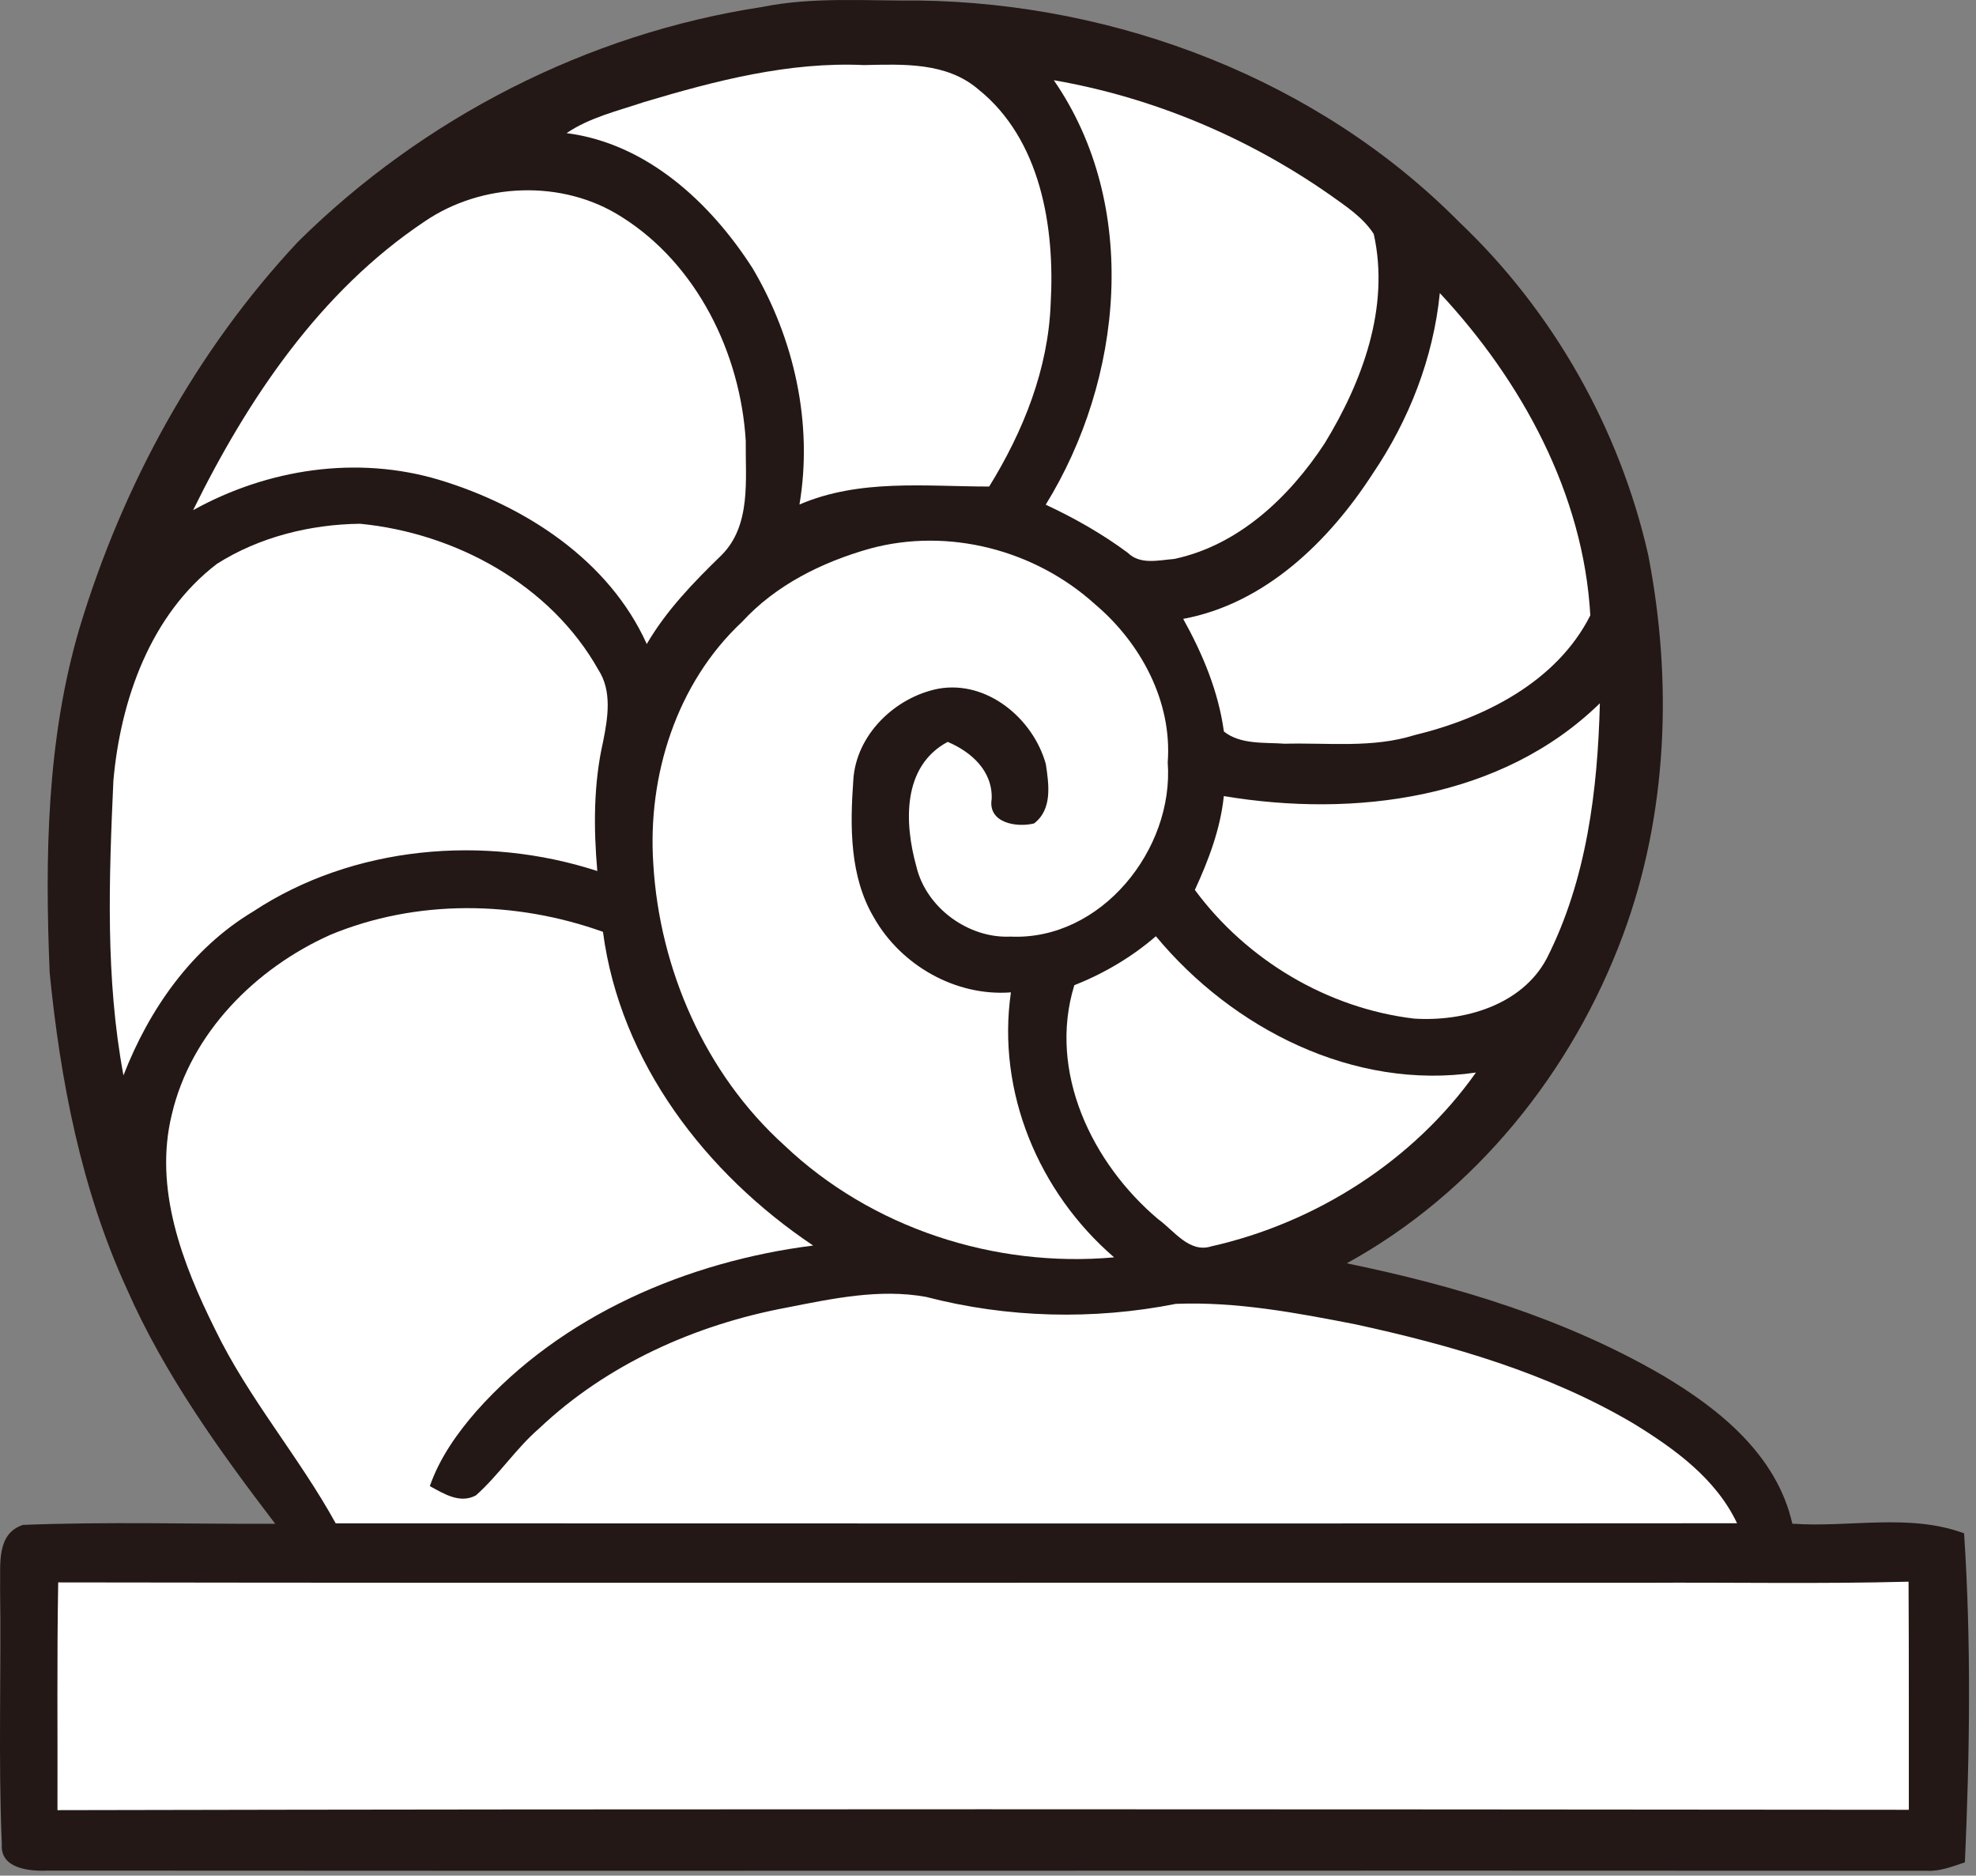 <svg width="255" height="242" fill="none" xmlns="http://www.w3.org/2000/svg"><rect width="100%" height="100%" fill="#808080" stroke="none"/><path d="M98.32.905c6.66-1.35 13.496-.77 20.25-.84 25.653.366 51.532 10.2 69.722 28.567 12.135 11.503 20.722 26.686 24.412 42.981 3.147 16.237 2.531 33.408-3.252 49.017-6.541 17.644-19.066 33.265-35.66 42.366 14.122 2.899 28.185 7.147 40.71 14.425 7.404 4.367 14.808 10.343 16.795 19.171 7.345.521 15.127-1.372 22.165 1.243.934 14.106.733 28.319.106 42.449-1.585.521-3.181 1.171-4.861 1.089-80.841-.06-161.681.047-242.534-.024-2.33.106-6.174-.225-5.937-3.408-.473-11.03-.06-22.094-.225-33.136.083-2.875-.532-6.923 2.957-8.059 10.834-.426 21.703-.106 32.55-.142-7.263-9.514-14.324-19.325-19.161-30.33-5.867-12.828-8.563-26.816-9.947-40.769-.615-14.887-.402-30.034 3.844-44.448 5.559-18.426 15.02-35.787 28.208-49.869C54.618 15.2 75.825 4.337 98.321.905z" fill="#231815"/><path d="M83.123 13.165c-3.406 1.148-7.002 1.976-10.006 4.012 10.35 1.325 18.581 8.97 24.01 17.443 5.37 9.077 7.806 20.011 6.044 30.473 7.759-3.338 16.274-2.32 24.483-2.32 4.411-7.148 7.628-15.16 7.936-23.644.556-9.787-1.266-21.16-9.379-27.633-4.104-3.49-9.675-3.207-14.714-3.1-9.686-.45-19.184 2.023-28.374 4.769z" fill="#fff"/><path d="M135.99 10.348c11.165 16.166 8.953 38.58-1.041 54.768 3.714 1.728 7.298 3.763 10.598 6.213 1.608 1.574 3.95.947 5.961.793 8.326-1.751 14.89-7.988 19.432-14.91 4.885-7.989 8.445-17.598 6.34-27.018-1.396-2.177-3.619-3.598-5.666-5.065-10.621-7.42-22.85-12.568-35.624-14.78zM54.782 28.584C41.287 37.602 31.98 51.471 24.918 65.826c9.627-5.337 21.16-7.1 31.792-3.905 11.047 3.35 21.87 10.343 26.754 21.171 2.531-4.343 6.044-7.964 9.627-11.443 3.892-3.87 3.088-9.799 3.147-14.781-.686-11.302-6.305-22.804-16.062-28.91-7.605-4.84-18.002-4.427-25.394.627z" fill="#fff"/><path d="M177.139 61.128c-5.654 8.734-13.886 16.757-24.448 18.722 2.52 4.532 4.542 9.36 5.252 14.532 2.152 1.716 5.251 1.384 7.877 1.574 5.571-.142 11.283.591 16.688-1.1 9.013-2.178 18.368-6.853 22.721-15.456-.887-15.692-8.859-30.26-19.421-41.585-.839 8.379-3.962 16.367-8.669 23.313zM27.997 72.75c-8.575 6.543-12.443 17.549-13.365 27.987-.568 12.662-1.041 25.49 1.3 38.011 3.312-8.521 8.777-16.367 16.725-21.136 12.927-8.521 29.864-9.964 44.424-5.231-.485-5.573-.497-11.254.757-16.733.603-3.041 1.17-6.485-.627-9.242-6.174-10.982-18.427-17.621-30.728-18.828-6.422.07-13.022 1.704-18.486 5.171zM112.254 70.785c-6.162 1.74-12.123 4.686-16.487 9.443-8.457 7.894-12.218 19.834-11.461 31.219.804 13.597 6.694 27.088 16.878 36.295 11.271 10.721 27.167 15.869 42.59 14.484-9.734-8.39-15.174-21.336-13.317-34.188-7.132.544-14.193-3.491-17.682-9.657-3.135-5.29-3.087-11.739-2.661-17.668.319-5.893 5.393-10.769 10.999-11.858 6.28-1.112 12.218 3.858 13.85 9.728.39 2.603.875 5.822-1.514 7.657-2.271.568-5.985-.071-5.476-3.148.142-3.622-2.626-6.083-5.677-7.373-5.902 3.172-5.595 10.509-4.033 16.106 1.265 5.302 6.718 9.278 12.146 9.018 11.674.532 21.112-11.243 20.284-22.485.592-7.87-3.5-15.432-9.402-20.414-7.759-7.017-18.924-9.905-29.037-7.16zM157.933 102.713c-.438 4.237-1.964 8.26-3.738 12.106 6.683 9.053 17.103 15.266 28.28 16.603 6.422.415 13.932-1.704 17.138-7.775 5.145-10.13 6.564-21.691 6.848-32.91-12.679 12.39-31.71 14.792-48.528 11.976z" fill="#fff"/><path d="M42.589 120.63c-9.64 4.331-17.954 12.65-20.414 23.147-2.354 9.574 1.348 19.231 5.57 27.716 4.294 8.899 10.835 16.437 15.577 25.052 60.285.012 120.569.036 180.842-.012-2.732-5.775-8.09-9.632-13.377-12.875-11.023-6.509-23.465-10.095-35.884-12.793-7.629-1.491-15.364-2.946-23.158-2.639-10.621 2.107-21.751 1.835-32.242-.899-6.02-1.089-12.099.225-18.001 1.385-11.757 2.201-23.17 7.301-31.91 15.573-3.017 2.604-5.205 6.012-8.174 8.651-2.07 1.124-4.163-.225-5.949-1.195 1.266-3.633 3.513-6.805 6.02-9.681 11-12.378 27.227-19.301 43.443-21.36-13.838-9.278-24.897-23.609-27.12-40.472-11.296-4.048-24.082-4.237-35.223.402z" fill="#fff"/><path d="M138.64 127.115c-3.442 11.159 2.294 23.005 10.834 30.2 2.034 1.456 3.997 4.402 6.848 3.491 13.519-3.041 26.115-11.065 34.146-22.425-15.755 2.331-31.402-5.645-41.302-17.586-3.122 2.699-6.706 4.805-10.526 6.32zM7.511 204.166c-.177 9.787-.06 19.585-.095 29.384 79.635-.177 159.281-.118 238.915-.047-.012-9.811.024-19.621-.035-29.431-11.414.307-22.839.071-34.265.142-68.173-.048-136.346.059-204.52-.048z" fill="#fff"/></svg>
